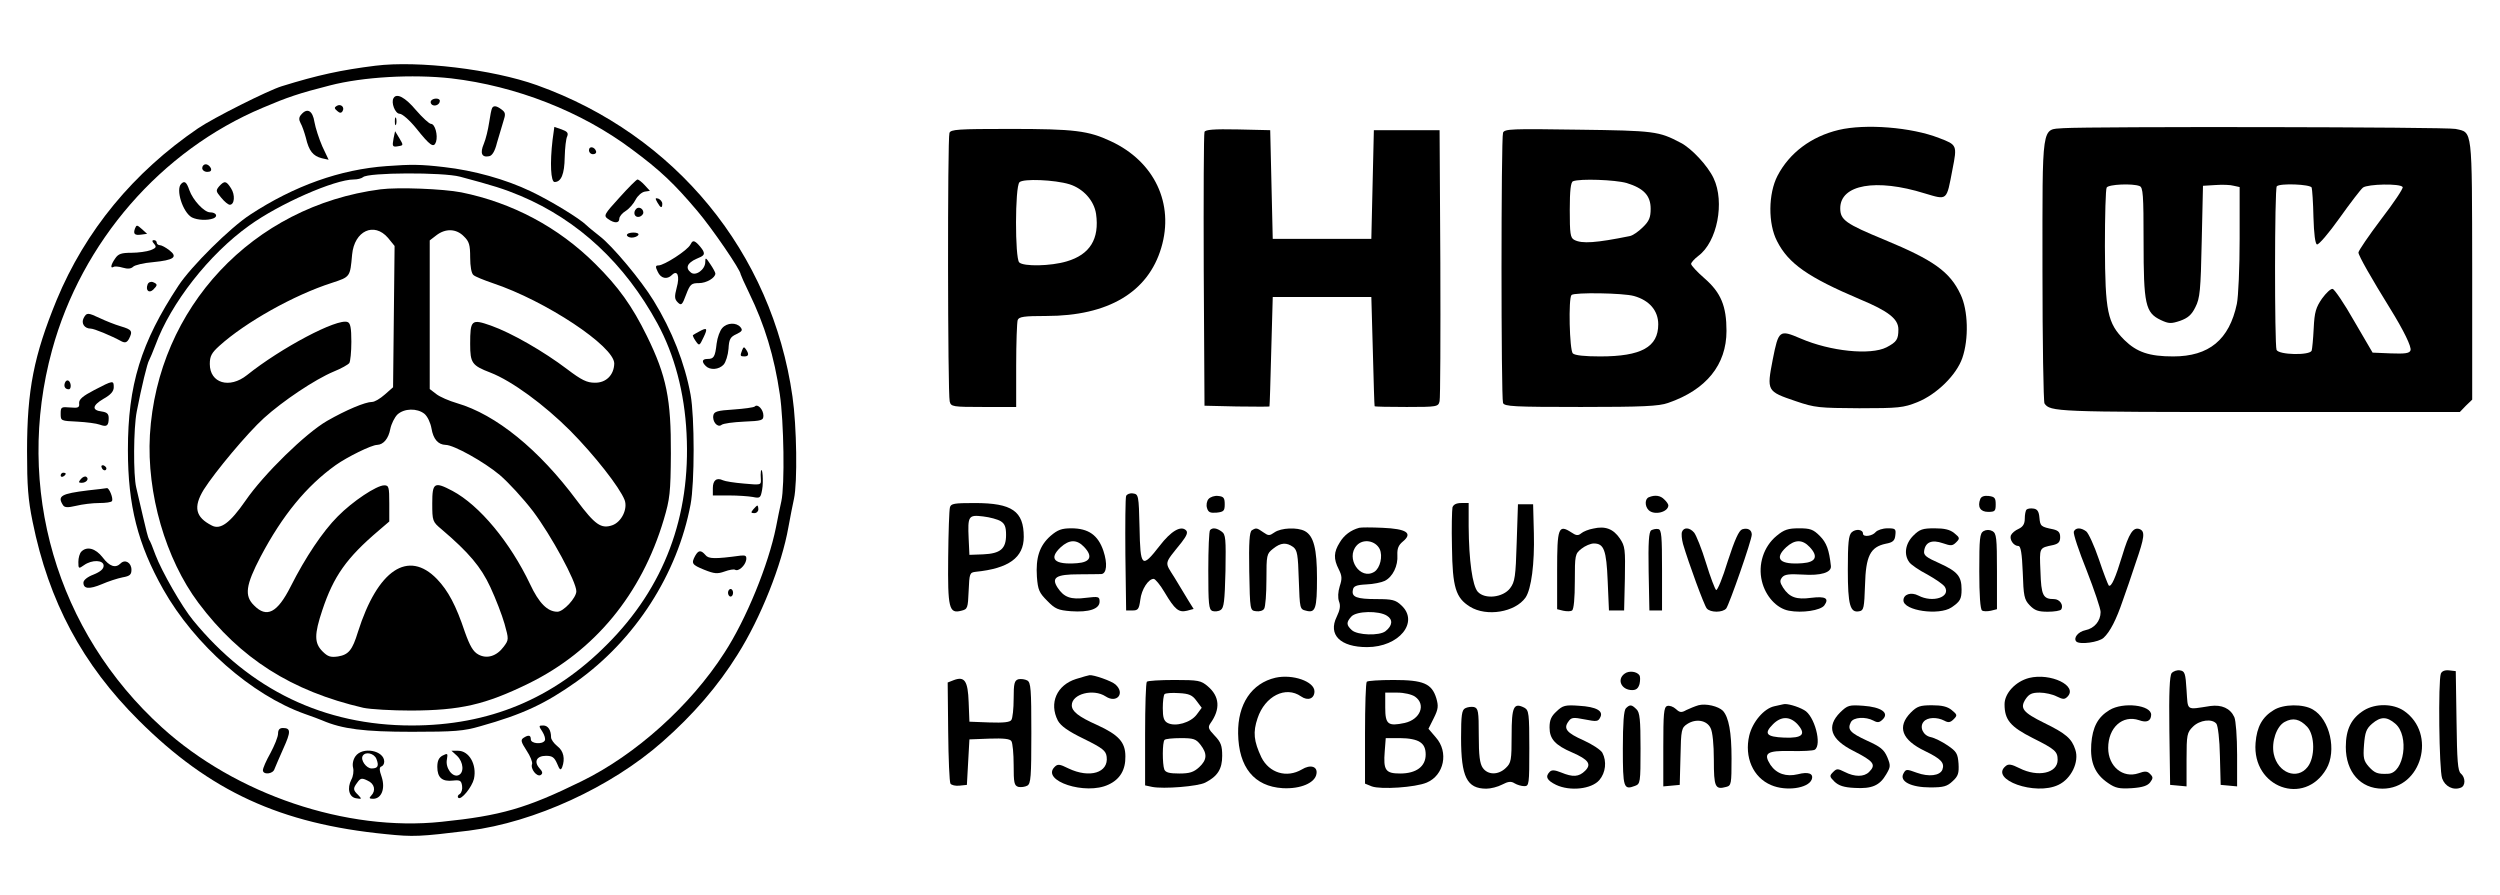<?xml version="1.0" standalone="no"?>
<!DOCTYPE svg PUBLIC "-//W3C//DTD SVG 20010904//EN"
 "http://www.w3.org/TR/2001/REC-SVG-20010904/DTD/svg10.dtd">
<svg version="1.0" xmlns="http://www.w3.org/2000/svg"
 width="989pt" height="354pt" viewBox="0 0 989 354"
 preserveAspectRatio="xMidYMid meet">

<g transform="translate(0,354) scale(0.1,-0.1)"
fill="#000000" stroke="none">
<path d="M1485 3280 c-136 -17 -228 -37 -370 -81 -53 -16 -272 -126 -332 -167
-255 -174 -445 -404 -559 -679 -90 -220 -117 -355 -117 -598 0 -137 4 -191 22
-279 64 -316 197 -564 420 -786 281 -280 560 -409 979 -450 108 -11 131 -10
327 14 259 33 562 172 765 351 122 107 221 222 298 346 91 144 175 355 201
504 7 39 17 89 22 112 14 64 11 287 -6 404 -81 570 -463 1036 -1011 1232 -176
63 -470 98 -639 77z m300 -50 c256 -30 515 -131 715 -281 112 -83 167 -135
259 -244 57 -67 171 -233 171 -250 0 -2 15 -36 34 -75 61 -125 99 -250 121
-400 16 -108 20 -360 6 -423 -5 -23 -15 -69 -21 -102 -30 -149 -118 -365 -204
-497 -134 -209 -351 -404 -566 -509 -218 -107 -319 -136 -553 -160 -376 -40
-814 108 -1106 373 -418 379 -584 949 -435 1493 117 428 431 790 834 959 96
41 143 57 265 88 131 34 327 45 480 28z"/>
<path d="M1557 3152 c-11 -17 6 -62 24 -62 10 0 39 -25 65 -57 56 -70 70 -80
79 -54 8 26 -4 71 -20 71 -7 0 -34 25 -60 55 -42 50 -76 68 -88 47z"/>
<path d="M1705 3141 c-3 -5 -1 -12 5 -16 12 -7 30 2 30 16 0 12 -27 12 -35 0z"/>
<path d="M1332 3121 c-10 -6 -10 -10 2 -20 10 -9 16 -9 21 -1 10 16 -7 31 -23
21z"/>
<path d="M1947 3113 c-3 -5 -8 -30 -12 -58 -4 -27 -13 -65 -21 -84 -16 -37 -8
-55 21 -49 12 2 23 20 31 53 8 28 19 65 25 84 10 30 9 36 -7 48 -20 15 -31 16
-37 6z"/>
<path d="M1191 3086 c-9 -10 -9 -20 -2 -33 6 -10 15 -36 21 -58 12 -52 28 -72
63 -81 l27 -6 -25 53 c-13 30 -27 73 -31 96 -7 46 -29 58 -53 29z"/>
<path d="M1562 3060 c0 -14 2 -19 5 -12 2 6 2 18 0 25 -3 6 -5 1 -5 -13z"/>
<path d="M2186 2987 c-11 -93 -7 -167 8 -167 26 0 39 31 40 98 1 37 5 74 10
83 5 13 0 19 -22 27 l-29 10 -7 -51z"/>
<path d="M1557 2993 c-6 -33 -5 -36 21 -31 18 3 18 4 2 31 l-17 28 -6 -28z"/>
<path d="M2330 2946 c0 -9 7 -16 16 -16 9 0 14 5 12 12 -6 18 -28 21 -28 4z"/>
<path d="M800 2875 c0 -8 9 -15 20 -15 13 0 18 5 14 15 -4 8 -12 15 -20 15 -8
0 -14 -7 -14 -15z"/>
<path d="M1530 2883 c-184 -13 -366 -78 -540 -192 -80 -52 -234 -205 -284
-281 -149 -226 -200 -393 -200 -650 0 -220 39 -373 140 -552 124 -219 349
-417 559 -492 28 -10 59 -21 70 -26 79 -34 165 -45 355 -45 168 0 205 3 270
22 168 47 257 89 380 176 233 166 400 426 452 702 16 85 16 345 0 433 -23 126
-74 255 -146 372 -50 82 -165 219 -214 256 -20 16 -44 35 -52 43 -27 27 -144
98 -220 134 -100 48 -227 83 -343 96 -93 11 -131 11 -227 4z m290 -42 c131
-35 173 -48 240 -76 229 -97 412 -268 541 -505 67 -123 107 -273 115 -435 17
-327 -88 -608 -314 -834 -214 -216 -468 -321 -773 -321 -347 0 -640 141 -865
416 -44 53 -125 195 -149 259 -10 28 -21 55 -25 60 -4 6 -14 46 -24 90 -10 44
-22 96 -27 116 -12 49 -11 235 2 301 19 98 42 193 49 203 3 6 15 33 25 60 61
166 212 359 370 472 120 87 339 183 415 183 14 0 30 4 36 9 18 19 317 20 384
2z"/>
<path d="M1505 2791 c-505 -66 -882 -468 -912 -972 -13 -231 62 -490 192 -664
165 -220 368 -349 652 -415 28 -6 114 -11 190 -11 195 1 292 23 464 107 261
128 447 353 535 649 24 81 27 106 28 260 1 216 -17 307 -95 466 -58 118 -112
194 -205 286 -145 144 -327 241 -529 282 -72 14 -250 21 -320 12z m30 -192
l26 -32 -3 -279 -3 -280 -33 -29 c-18 -16 -40 -29 -50 -29 -27 0 -103 -32
-178 -75 -85 -49 -251 -211 -323 -316 -61 -88 -99 -116 -133 -98 -65 33 -74
73 -32 142 45 71 173 224 238 283 75 68 202 153 276 184 30 12 58 28 62 34 4
6 8 44 8 84 0 56 -4 74 -15 78 -40 16 -263 -102 -398 -210 -69 -55 -147 -32
-147 44 0 31 7 44 38 72 103 93 295 201 445 249 73 24 72 23 80 112 9 94 87
130 142 66z m300 6 c21 -20 25 -34 25 -83 0 -36 5 -64 13 -70 6 -6 41 -20 76
-32 210 -70 481 -250 481 -318 -1 -45 -32 -77 -77 -76 -31 0 -52 10 -110 54
-91 69 -219 143 -301 172 -77 27 -82 23 -82 -73 0 -75 7 -85 80 -113 85 -33
213 -127 316 -230 95 -96 195 -223 215 -274 13 -35 -12 -87 -49 -100 -44 -15
-68 2 -140 98 -150 202 -320 340 -474 385 -31 9 -68 25 -82 36 l-26 20 0 294
0 294 26 20 c36 28 79 27 109 -4z m-156 -702 c12 -10 24 -35 28 -58 7 -42 26
-64 56 -65 32 0 152 -67 214 -119 34 -29 93 -93 132 -144 72 -96 171 -278 171
-316 0 -26 -51 -81 -75 -81 -39 0 -73 34 -108 109 -79 166 -200 312 -307 369
-72 38 -80 33 -80 -49 0 -70 1 -73 37 -103 108 -92 156 -149 193 -229 21 -45
46 -110 56 -145 17 -61 17 -63 -3 -90 -28 -38 -67 -50 -101 -31 -20 11 -33 33
-53 89 -35 105 -66 163 -110 209 -114 118 -235 37 -313 -209 -22 -72 -37 -90
-79 -97 -29 -4 -40 -1 -61 20 -33 33 -33 67 -1 163 45 135 96 207 223 315 l42
36 0 71 c0 66 -2 72 -20 72 -30 0 -125 -63 -184 -123 -59 -59 -128 -162 -186
-277 -53 -105 -95 -126 -145 -75 -39 38 -33 80 26 193 86 163 181 279 297 362
45 32 142 80 164 80 25 1 45 25 52 63 4 20 17 46 28 57 27 25 78 26 107 3z"/>
<path d="M2451 2759 c-61 -67 -64 -72 -46 -85 25 -18 45 -18 45 1 0 8 11 22
26 31 14 9 31 29 39 45 8 15 24 29 36 31 l20 3 -21 23 c-11 12 -24 22 -28 22
-4 0 -36 -32 -71 -71z"/>
<path d="M717 2813 c-23 -22 6 -113 42 -133 22 -11 61 -13 85 -4 20 8 11 24
-13 24 -23 0 -68 48 -82 88 -11 32 -19 38 -32 25z"/>
<path d="M867 2803 c-14 -17 -13 -20 8 -45 13 -16 28 -28 34 -28 19 0 22 39 5
65 -19 30 -26 31 -47 8z"/>
<path d="M2600 2740 c13 -23 20 -26 20 -6 0 8 -7 16 -15 20 -13 4 -14 2 -5
-14z"/>
<path d="M2517 2714 c-14 -14 -7 -35 11 -32 9 2 17 10 17 17 0 16 -18 25 -28
15z"/>
<path d="M534 2636 c-8 -22 -1 -28 26 -24 l22 3 -21 19 c-19 17 -21 17 -27 2z"/>
<path d="M2480 2610 c0 -5 9 -10 19 -10 11 0 23 5 26 10 4 6 -5 10 -19 10 -14
0 -26 -4 -26 -10z"/>
<path d="M610 2575 c10 -12 8 -16 -15 -25 -14 -5 -48 -10 -75 -10 -39 0 -52
-4 -64 -22 -17 -24 -21 -42 -7 -34 4 3 21 2 37 -3 20 -6 33 -4 41 4 6 6 41 15
79 18 82 8 99 20 64 47 -14 11 -31 20 -37 20 -7 0 -13 5 -13 10 0 6 -5 10 -11
10 -8 0 -8 -5 1 -15z"/>
<path d="M2731 2572 c-12 -23 -104 -82 -126 -82 -12 0 -13 -5 -3 -25 12 -27
37 -32 56 -13 22 22 32 -4 19 -50 -9 -35 -9 -45 4 -58 14 -14 18 -11 33 30 16
42 21 46 51 46 30 0 65 21 65 38 0 4 -9 21 -20 37 -18 27 -20 28 -20 8 0 -29
-38 -57 -57 -41 -23 18 -14 38 22 54 30 12 34 17 26 33 -6 10 -17 23 -25 30
-12 10 -17 9 -25 -7z"/>
<path d="M584 2415 c-9 -23 5 -37 22 -21 18 18 18 22 -1 30 -9 3 -18 -1 -21
-9z"/>
<path d="M331 2282 c-11 -21 3 -42 28 -42 13 0 79 -27 123 -51 13 -6 20 -4 28
10 16 31 12 37 -32 50 -24 7 -61 22 -82 32 -49 23 -53 23 -65 1z"/>
<path d="M2857 2242 c-9 -10 -19 -37 -22 -61 -6 -53 -11 -61 -36 -61 -22 0
-24 -11 -7 -28 17 -17 52 -15 71 6 8 9 17 37 19 62 2 38 7 47 31 58 23 11 26
16 16 28 -16 19 -53 18 -72 -4z"/>
<path d="M2765 2228 c-11 -6 -22 -12 -24 -14 -1 -1 3 -12 11 -23 14 -20 15
-20 31 14 18 37 14 41 -18 23z"/>
<path d="M2936 2155 c-9 -23 -8 -25 9 -25 17 0 19 9 6 28 -7 11 -10 10 -15 -3z"/>
<path d="M257 2026 c-6 -15 1 -26 15 -26 11 0 10 27 -1 34 -5 3 -11 0 -14 -8z"/>
<path d="M373 1997 c-46 -24 -61 -37 -60 -52 2 -17 -3 -20 -35 -17 -36 3 -38
2 -38 -25 0 -28 1 -28 66 -31 36 -2 76 -7 89 -12 27 -10 35 -5 35 26 0 17 -7
23 -27 26 -41 5 -38 24 6 50 29 16 41 30 41 46 0 28 -2 28 -77 -11z"/>
<path d="M2986 1932 c-4 -4 -42 -9 -84 -12 -64 -4 -77 -8 -80 -23 -5 -25 17
-50 32 -38 7 6 47 11 89 13 71 3 77 5 77 24 0 24 -23 48 -34 36z"/>
<path d="M402 1691 c4 -13 18 -16 19 -4 0 4 -5 9 -11 12 -7 2 -11 -2 -8 -8z"/>
<path d="M3010 1675 c-1 -5 -1 -20 0 -32 1 -22 -1 -22 -67 -16 -37 3 -75 9
-83 13 -25 12 -40 0 -40 -31 l0 -29 64 0 c35 0 77 -3 94 -6 29 -6 31 -4 37 29
6 30 1 97 -5 72z"/>
<path d="M240 1659 c0 -5 5 -7 10 -4 6 3 10 8 10 11 0 2 -4 4 -10 4 -5 0 -10
-5 -10 -11z"/>
<path d="M320 1645 c-10 -12 -10 -15 3 -15 19 0 31 16 18 24 -5 3 -14 -1 -21
-9z"/>
<path d="M348 1600 c-106 -13 -122 -22 -99 -58 6 -10 18 -11 52 -3 24 6 65 11
91 11 26 0 49 3 51 8 6 10 -11 52 -20 51 -4 -1 -38 -5 -75 -9z"/>
<path d="M2980 1525 c-10 -12 -10 -15 4 -15 9 0 16 7 16 15 0 8 -2 15 -4 15
-2 0 -9 -7 -16 -15z"/>
<path d="M322 1358 c-7 -7 -12 -25 -12 -41 0 -27 1 -28 22 -13 32 23 78 21 78
-2 0 -13 -13 -24 -40 -35 -24 -9 -40 -22 -40 -32 0 -25 23 -27 73 -6 25 11 62
23 82 27 29 5 35 11 35 30 0 28 -25 43 -43 25 -20 -20 -44 -12 -71 24 -28 36
-62 45 -84 23z"/>
<path d="M2750 1341 c-16 -30 -13 -35 36 -55 40 -16 52 -17 80 -7 19 7 38 10
42 7 13 -8 40 16 44 39 2 16 -2 19 -22 17 -103 -14 -127 -13 -139 2 -18 21
-28 20 -41 -3z"/>
<path d="M2880 1195 c0 -8 5 -15 10 -15 6 0 10 7 10 15 0 8 -4 15 -10 15 -5 0
-10 -7 -10 -15z"/>
<path d="M2146 645 c8 -13 13 -29 9 -35 -10 -16 -55 -12 -55 5 0 17 -9 19 -29
6 -12 -8 -10 -16 12 -50 15 -22 24 -46 22 -53 -8 -19 19 -53 34 -44 9 6 8 13
-5 27 -23 26 -11 49 26 49 25 0 33 -6 44 -31 10 -25 14 -28 20 -14 12 33 6 64
-19 83 -14 11 -25 27 -25 35 0 29 -12 47 -31 47 -18 0 -19 -1 -3 -25z"/>
<path d="M1100 638 c0 -13 -14 -47 -30 -77 -17 -30 -30 -60 -30 -68 0 -19 40
-16 46 5 4 9 19 46 35 81 30 66 30 81 -2 81 -13 0 -19 -7 -19 -22z"/>
<path d="M1406 548 c-9 -13 -13 -31 -9 -46 3 -13 0 -34 -7 -46 -18 -35 -9 -70
19 -74 23 -4 23 -3 8 13 -21 20 -21 26 -3 50 12 17 18 18 40 7 28 -12 34 -40
14 -60 -9 -9 -7 -12 8 -12 33 0 49 40 34 86 -10 28 -10 39 -1 42 6 2 11 10 11
19 0 44 -86 61 -114 21z m83 -10 c11 -28 6 -38 -19 -38 -21 0 -45 34 -35 50
11 18 45 10 54 -12z"/>
<path d="M1808 550 c26 -25 29 -68 5 -77 -23 -9 -52 29 -45 63 4 24 3 25 -17
15 -15 -8 -21 -21 -21 -45 0 -42 19 -59 62 -54 28 3 33 0 36 -21 2 -13 -2 -27
-9 -32 -8 -4 -10 -11 -6 -15 11 -11 54 42 62 75 12 56 -19 111 -63 111 l-26 0
22 -20z"/>
<path d="M7274 3026 c-109 -26 -195 -91 -242 -181 -37 -71 -38 -190 -2 -259
45 -89 123 -143 328 -230 113 -47 152 -78 152 -119 0 -40 -7 -50 -47 -71 -63
-32 -222 -16 -340 35 -84 36 -87 33 -110 -83 -24 -125 -24 -126 91 -165 76
-26 92 -27 251 -28 156 0 175 2 230 24 77 31 155 108 178 175 26 75 23 189 -7
251 -42 90 -107 136 -300 216 -155 64 -176 79 -176 125 0 94 142 119 334 59
91 -27 86 -31 110 95 19 96 18 97 -53 124 -110 43 -292 57 -397 32z"/>
<path d="M8163 3033 c-88 -7 -83 27 -83 -563 0 -283 4 -520 8 -526 22 -33 47
-34 847 -34 l796 0 24 25 25 24 0 513 c-1 568 2 543 -66 558 -36 8 -1439 10
-1551 3z m301 -229 c14 -5 16 -34 16 -220 0 -248 7 -281 68 -310 32 -15 41
-15 77 -3 30 11 45 23 60 54 18 35 21 66 25 260 l5 220 49 3 c27 2 60 1 73 -3
l23 -5 0 -205 c0 -113 -5 -228 -11 -257 -30 -142 -110 -208 -252 -208 -95 0
-144 17 -193 65 -67 67 -76 112 -77 371 0 121 3 226 7 232 7 13 103 17 130 6z
m681 -6 c2 -7 6 -60 7 -117 2 -67 7 -106 14 -108 7 -2 47 45 89 104 42 59 84
114 93 121 19 14 148 17 157 2 3 -5 -35 -62 -85 -127 -49 -65 -90 -125 -90
-132 0 -12 52 -103 125 -221 54 -87 86 -153 81 -166 -4 -12 -22 -14 -78 -12
l-72 3 -73 125 c-39 69 -78 126 -85 127 -7 2 -26 -16 -42 -38 -24 -35 -30 -53
-33 -118 -2 -42 -6 -82 -8 -88 -7 -20 -131 -17 -139 3 -8 21 -8 639 1 647 12
13 133 8 138 -5z"/>
<path d="M3756 3014 c-8 -21 -7 -1032 1 -1062 5 -21 11 -22 134 -22 l129 0 0
164 c0 90 3 171 6 180 5 13 25 16 113 16 245 0 403 94 455 270 52 174 -27 341
-199 421 -89 42 -144 49 -400 49 -207 0 -234 -2 -239 -16z m475 -203 c54 -17
97 -64 105 -117 14 -99 -24 -161 -116 -188 -63 -19 -171 -21 -188 -4 -17 17
-17 299 1 317 14 15 139 10 198 -8z"/>
<path d="M4765 3018 c-3 -7 -4 -254 -3 -548 l3 -535 128 -3 c70 -1 128 -1 129
0 1 2 4 100 7 218 l6 215 195 0 195 0 6 -215 c3 -118 6 -216 7 -217 1 -2 58
-3 127 -3 121 0 125 1 130 23 3 12 4 258 3 547 l-3 525 -130 0 -130 0 -5 -215
-5 -215 -195 0 -195 0 -5 215 -5 215 -128 3 c-96 2 -129 -1 -132 -10z"/>
<path d="M5946 3015 c-8 -21 -8 -1048 0 -1069 5 -14 42 -16 308 -16 243 0 309
3 345 16 151 52 231 151 231 285 0 98 -22 151 -86 207 -30 26 -54 52 -54 58 0
5 13 20 29 32 74 55 105 212 60 307 -23 49 -87 118 -130 140 -87 46 -104 48
-405 52 -265 4 -292 3 -298 -12z m489 -199 c68 -21 95 -50 95 -102 0 -34 -6
-49 -31 -73 -17 -17 -40 -33 -52 -35 -133 -27 -189 -31 -219 -15 -16 8 -18 25
-18 119 0 77 4 110 13 113 27 11 166 6 212 -7z m29 -447 c61 -17 96 -58 96
-112 0 -90 -67 -127 -230 -127 -61 0 -100 4 -108 12 -13 13 -18 219 -5 231 11
11 205 8 247 -4z"/>
<path d="M4455 1578 c-3 -7 -4 -112 -3 -233 l3 -220 25 0 c22 0 26 5 31 42 5
42 32 83 53 83 6 0 26 -24 43 -53 41 -69 56 -81 89 -73 l26 7 -20 32 c-11 18
-36 59 -55 91 -41 66 -44 51 27 140 21 27 26 40 18 48 -20 20 -59 -2 -105 -62
-70 -90 -76 -85 -79 73 -3 128 -4 132 -26 135 -12 2 -24 -3 -27 -10z"/>
<path d="M4781 1566 c-7 -8 -10 -24 -6 -36 5 -17 13 -20 38 -18 28 3 32 7 32
33 0 25 -4 31 -26 33 -14 2 -31 -4 -38 -12z"/>
<path d="M6523 1573 c-16 -6 -17 -35 -1 -51 22 -22 78 -8 78 19 0 4 -7 15 -16
23 -15 16 -37 19 -61 9z"/>
<path d="M7834 1566 c-12 -31 0 -51 31 -51 27 0 30 3 30 30 0 25 -4 30 -28 33
-17 2 -29 -2 -33 -12z"/>
<path d="M3758 1533 c-3 -10 -6 -99 -7 -198 -2 -201 3 -224 52 -211 25 6 26
10 29 79 3 69 4 72 28 75 130 13 190 56 190 138 0 102 -46 134 -194 134 -81 0
-94 -2 -98 -17z m201 -55 c16 -10 21 -23 21 -54 0 -55 -22 -74 -91 -77 l-54
-2 -3 64 c-4 90 -1 95 57 88 27 -3 59 -12 70 -19z"/>
<path d="M5746 1533 c-2 -10 -4 -81 -2 -158 2 -159 15 -200 71 -235 66 -41
179 -22 220 36 23 34 36 134 33 254 l-3 115 -30 0 -30 0 -5 -152 c-4 -134 -7
-155 -26 -180 -28 -37 -100 -45 -128 -14 -21 24 -35 122 -36 259 l0 92 -29 0
c-20 0 -31 -6 -35 -17z"/>
<path d="M8017 1524 c-4 -4 -7 -20 -7 -36 0 -20 -7 -32 -24 -40 -14 -6 -27
-17 -31 -26 -6 -17 11 -42 30 -42 9 0 14 -29 17 -104 3 -94 6 -108 27 -130 20
-21 34 -26 72 -26 26 0 50 4 53 9 11 17 -6 41 -28 41 -44 0 -51 14 -54 110 -4
96 -6 92 51 104 20 5 27 12 27 31 0 19 -7 26 -27 31 -49 10 -52 12 -55 46 -2
24 -8 34 -23 36 -12 2 -24 0 -28 -4z"/>
<path d="M5377 1452 c-33 -9 -60 -29 -77 -58 -24 -38 -25 -65 -4 -106 13 -26
14 -37 4 -67 -7 -23 -8 -45 -3 -60 7 -17 4 -34 -9 -61 -35 -71 14 -120 120
-120 127 0 207 99 136 165 -23 22 -37 25 -98 25 -79 0 -100 8 -94 36 2 15 13
20 53 22 28 1 61 8 73 14 32 16 53 60 50 102 -1 26 4 39 22 54 40 33 14 50
-81 54 -44 2 -85 2 -92 0z m81 -84 c13 -28 2 -75 -21 -90 -56 -35 -115 54 -70
104 25 28 74 20 91 -14z m29 -264 c24 -15 22 -39 -6 -61 -24 -19 -111 -16
-133 4 -22 20 -23 31 -2 54 20 22 109 24 141 3z"/>
<path d="M6303 1449 c-18 -3 -40 -12 -48 -19 -12 -10 -20 -9 -39 4 -51 33 -56
18 -56 -150 l0 -154 24 -6 c14 -3 30 -3 35 1 7 4 11 49 11 115 0 105 1 109 26
129 15 12 37 21 49 21 40 0 50 -25 55 -149 l5 -116 30 0 30 0 3 126 c2 116 1
128 -20 159 -26 38 -58 50 -105 39z"/>
<path d="M4156 1420 c-44 -39 -59 -86 -54 -162 4 -52 9 -63 41 -95 31 -32 43
-37 94 -41 71 -5 113 9 113 38 0 20 -4 21 -54 15 -60 -8 -87 2 -112 40 -26 40
-7 53 84 53 42 0 82 1 89 1 21 2 25 41 8 92 -21 62 -59 89 -127 89 -38 0 -54
-6 -82 -30z m133 -44 c35 -37 25 -60 -28 -64 -90 -7 -114 17 -65 63 34 31 64
32 93 1z"/>
<path d="M4787 1443 c-4 -3 -7 -75 -7 -160 0 -133 2 -154 16 -160 9 -3 24 -2
33 4 13 8 16 35 19 154 2 127 1 145 -15 156 -19 14 -36 17 -46 6z"/>
<path d="M4952 1442 c-9 -7 -12 -46 -10 -163 3 -154 3 -154 27 -157 13 -2 28
2 32 10 5 7 9 59 9 115 0 98 1 102 26 122 31 25 53 26 80 7 16 -13 19 -29 22
-130 4 -115 4 -116 29 -122 37 -10 43 8 43 129 0 116 -13 167 -48 186 -30 16
-94 13 -120 -5 -20 -14 -24 -14 -44 0 -26 18 -28 19 -46 8z"/>
<path d="M6532 1442 c-9 -7 -12 -46 -10 -163 l3 -154 25 0 25 0 0 160 c0 134
-2 160 -15 162 -8 2 -21 -1 -28 -5z"/>
<path d="M6654 1436 c-3 -8 -1 -29 4 -48 22 -75 84 -244 94 -255 14 -17 63
-17 77 0 12 16 101 270 101 292 0 19 -16 28 -38 21 -13 -5 -29 -40 -57 -126
-20 -66 -41 -117 -46 -114 -4 2 -23 51 -40 107 -17 56 -39 110 -47 120 -18 21
-41 22 -48 3z"/>
<path d="M7028 1420 c-51 -42 -74 -113 -58 -179 14 -59 58 -108 107 -117 52
-10 125 1 140 21 20 28 5 37 -52 30 -59 -8 -86 2 -111 40 -13 21 -14 28 -4 41
10 12 28 14 81 11 72 -5 115 8 112 34 -7 64 -17 92 -44 119 -26 26 -38 30 -82
30 -43 0 -59 -5 -89 -30z m131 -44 c35 -37 25 -60 -28 -64 -90 -7 -114 17 -65
63 34 31 64 32 93 1z"/>
<path d="M7325 1434 c-12 -12 -15 -42 -15 -148 0 -140 9 -172 46 -164 17 3 19
14 22 103 3 116 21 151 82 164 28 5 36 12 38 34 3 25 0 27 -31 27 -19 0 -40
-7 -47 -15 -13 -16 -50 -21 -50 -6 0 17 -29 20 -45 5z"/>
<path d="M7569 1421 c-32 -32 -38 -75 -16 -105 7 -10 39 -32 72 -49 32 -18 63
-39 69 -49 24 -40 -48 -64 -105 -34 -29 15 -59 5 -59 -19 0 -41 141 -61 190
-28 34 23 40 33 40 71 0 52 -16 71 -86 103 -54 24 -65 32 -62 50 5 35 31 45
74 30 32 -11 38 -11 53 4 15 15 14 18 -8 36 -17 14 -39 19 -78 19 -47 0 -59
-4 -84 -29z"/>
<path d="M7847 1439 c-15 -9 -17 -28 -17 -159 0 -94 4 -151 11 -155 5 -4 21
-4 35 -1 l24 6 0 150 c0 133 -2 150 -18 159 -11 6 -24 6 -35 0z"/>
<path d="M8204 1437 c-3 -8 20 -77 51 -154 30 -77 55 -151 55 -164 0 -36 -25
-65 -60 -72 -29 -6 -49 -31 -36 -45 14 -13 89 -3 108 15 25 23 50 71 76 148
12 33 35 100 51 149 35 101 38 124 15 133 -25 9 -42 -17 -68 -104 -27 -89 -44
-128 -54 -119 -3 4 -21 50 -39 104 -18 53 -41 103 -50 110 -22 16 -42 15 -49
-1z"/>
<path d="M6427 875 c-32 -23 -13 -65 30 -65 16 0 24 7 29 24 3 14 3 29 0 34
-10 16 -42 20 -59 7z"/>
<path d="M8591 877 c-8 -11 -11 -75 -9 -228 l3 -214 33 -3 32 -3 0 106 c0 99
2 107 25 130 27 27 76 33 93 12 6 -7 13 -64 14 -128 l3 -114 33 -3 32 -3 0
125 c0 70 -5 136 -11 149 -16 35 -50 50 -95 44 -98 -15 -88 -21 -94 63 -4 67
-7 75 -26 78 -11 2 -26 -3 -33 -11z"/>
<path d="M9656 875 c-11 -29 -7 -380 5 -414 11 -32 44 -49 74 -37 19 7 19 40
0 56 -12 10 -15 50 -17 209 l-3 196 -26 3 c-17 2 -29 -3 -33 -13z"/>
<path d="M4257 854 c-76 -24 -108 -95 -72 -165 12 -21 39 -41 103 -72 75 -37
87 -47 90 -71 8 -63 -67 -86 -151 -46 -36 18 -43 18 -55 6 -55 -55 123 -113
213 -70 46 21 68 59 67 112 0 56 -27 85 -112 124 -74 33 -100 54 -100 78 0 45
85 67 134 35 44 -29 78 12 39 47 -15 14 -87 39 -103 37 -3 0 -27 -7 -53 -15z"/>
<path d="M5046 859 c-95 -22 -150 -105 -148 -221 2 -134 64 -209 176 -216 71
-4 129 21 134 57 5 29 -24 38 -58 17 -60 -35 -129 -14 -160 48 -30 64 -34 99
-15 155 29 87 111 129 172 86 27 -19 53 -9 53 20 0 39 -86 69 -154 54z"/>
<path d="M8027 858 c-54 -14 -97 -61 -97 -104 0 -62 23 -89 112 -134 88 -44
98 -53 98 -86 0 -53 -78 -70 -151 -33 -32 16 -44 18 -55 8 -64 -53 118 -118
209 -74 51 24 83 91 67 139 -14 44 -37 64 -123 106 -85 42 -97 58 -74 94 14
21 26 26 56 26 21 0 52 -7 67 -15 25 -12 31 -13 43 -1 42 43 -67 95 -152 74z"/>
<path d="M3772 849 l-23 -9 2 -194 c1 -107 5 -200 9 -206 4 -6 20 -10 36 -8
l29 3 5 90 5 90 79 3 c57 2 82 -1 87 -10 5 -7 9 -50 9 -94 0 -71 2 -82 19 -87
10 -2 26 0 35 5 14 8 16 34 16 208 0 174 -2 200 -16 208 -9 5 -25 7 -35 5 -16
-5 -19 -16 -19 -77 0 -39 -4 -77 -9 -84 -5 -9 -30 -12 -87 -10 l-79 3 -3 77
c-3 85 -16 104 -60 87z"/>
<path d="M4537 843 c-4 -3 -7 -97 -7 -208 l0 -202 28 -6 c45 -9 181 2 210 17
49 25 67 54 67 106 0 40 -5 54 -30 80 -25 26 -27 33 -17 48 41 57 37 107 -10
147 -27 23 -37 25 -132 25 -57 0 -106 -3 -109 -7z m196 -75 l21 -28 -20 -27
c-24 -32 -84 -49 -115 -33 -15 8 -19 22 -19 59 0 26 3 51 7 55 4 4 29 6 57 4
40 -2 53 -8 69 -30z m16 -174 c28 -36 26 -60 -5 -89 -22 -20 -38 -25 -79 -25
-39 0 -54 4 -59 16 -8 21 -8 109 1 117 3 4 32 7 64 7 50 0 60 -3 78 -26z"/>
<path d="M5407 843 c-4 -3 -7 -96 -7 -205 l0 -198 27 -11 c36 -13 172 -4 217
15 69 29 88 121 36 179 l-29 34 21 42 c18 36 19 48 10 79 -18 58 -51 72 -169
72 -55 0 -103 -3 -106 -7z m191 -59 c44 -31 21 -90 -41 -104 -66 -14 -77 -6
-77 61 l0 59 48 0 c27 0 57 -7 70 -16z m20 -180 c15 -10 22 -25 22 -49 0 -47
-37 -75 -101 -75 -58 0 -67 13 -61 88 l4 52 57 0 c35 0 65 -6 79 -16z"/>
<path d="M6719 750 c-14 -4 -35 -13 -48 -19 -19 -11 -26 -10 -41 4 -11 10 -26
15 -35 12 -13 -5 -15 -31 -15 -162 l0 -156 33 3 32 3 3 112 c2 107 4 114 27
129 34 22 77 15 92 -16 8 -15 13 -65 13 -126 0 -108 5 -119 49 -107 20 5 21
12 21 113 0 104 -11 162 -34 188 -18 18 -67 30 -97 22z"/>
<path d="M7055 754 c-5 -1 -22 -5 -36 -8 -41 -9 -86 -62 -99 -116 -20 -85 15
-166 87 -196 58 -25 146 -13 160 22 9 24 -13 32 -55 21 -46 -11 -84 2 -108 37
-30 47 -14 57 80 55 46 -1 88 1 95 5 30 19 -1 136 -42 157 -26 15 -69 27 -82
23z m55 -78 c37 -41 21 -57 -52 -54 -71 3 -81 16 -44 53 32 32 66 32 96 1z"/>
<path d="M5796 738 c-13 -7 -16 -27 -16 -117 0 -155 23 -201 100 -201 17 0 45
7 62 16 25 13 36 14 50 5 10 -6 27 -11 38 -11 19 0 20 6 20 150 0 137 -2 150
-19 160 -43 22 -51 5 -51 -109 0 -99 -2 -109 -23 -129 -30 -29 -71 -28 -91 0
-12 17 -16 49 -16 129 0 96 -2 107 -19 112 -10 2 -26 0 -35 -5z"/>
<path d="M6158 726 c-21 -19 -28 -34 -28 -64 0 -45 22 -70 90 -99 64 -28 77
-46 51 -72 -25 -25 -49 -26 -95 -7 -25 10 -37 11 -45 3 -19 -19 -12 -34 25
-52 55 -26 140 -17 171 19 25 29 30 74 12 108 -6 11 -39 33 -74 49 -68 30 -81
47 -60 75 11 16 19 17 64 8 46 -9 53 -9 61 7 15 26 -14 43 -84 47 -54 4 -64 1
-88 -22z"/>
<path d="M6432 738 c-8 -8 -12 -58 -12 -159 0 -156 3 -165 48 -148 21 8 22 12
22 148 0 114 -3 143 -16 155 -19 19 -26 20 -42 4z"/>
<path d="M7280 722 c-56 -56 -39 -107 53 -153 80 -41 90 -54 61 -83 -20 -20
-57 -20 -96 0 -28 14 -32 14 -46 0 -15 -15 -15 -18 5 -38 17 -16 37 -23 80
-25 68 -4 99 9 125 54 17 29 18 34 4 68 -13 30 -27 41 -80 65 -67 31 -79 44
-64 73 10 20 58 23 90 6 16 -9 24 -7 36 5 27 26 -6 49 -77 54 -56 4 -62 2 -91
-26z"/>
<path d="M7559 721 c-55 -56 -36 -108 56 -152 64 -31 79 -47 69 -74 -10 -24
-54 -29 -101 -12 -41 15 -43 15 -53 -3 -17 -31 30 -55 106 -55 53 0 67 4 89
25 22 20 25 32 23 69 -3 40 -8 48 -43 72 -22 15 -52 30 -67 33 -30 6 -46 40
-28 61 15 18 53 19 82 4 16 -9 24 -7 37 6 15 15 14 18 -8 36 -17 14 -39 19
-78 19 -47 0 -59 -4 -84 -29z"/>
<path d="M8345 731 c-46 -28 -67 -67 -72 -135 -5 -73 15 -119 67 -154 29 -20
44 -23 94 -20 43 3 62 10 72 23 12 16 12 21 0 33 -11 12 -21 12 -46 3 -62 -21
-120 27 -120 100 0 81 57 132 122 110 30 -11 47 -4 48 21 1 39 -111 52 -165
19z"/>
<path d="M8995 731 c-45 -27 -67 -66 -72 -130 -14 -176 193 -252 280 -103 42
72 14 196 -53 235 -38 23 -117 22 -155 -2z m133 -67 c30 -34 31 -120 1 -158
-41 -53 -118 -24 -134 51 -10 48 11 110 43 127 33 18 60 12 90 -20z"/>
<path d="M9352 730 c-50 -31 -72 -75 -72 -145 0 -99 58 -165 145 -165 155 0
216 218 85 308 -43 29 -112 30 -158 2z m124 -53 c56 -48 35 -195 -28 -198 -42
-2 -53 2 -77 28 -20 23 -23 34 -19 86 4 50 9 64 32 84 34 29 58 29 92 0z"/>
</g>
</svg>
